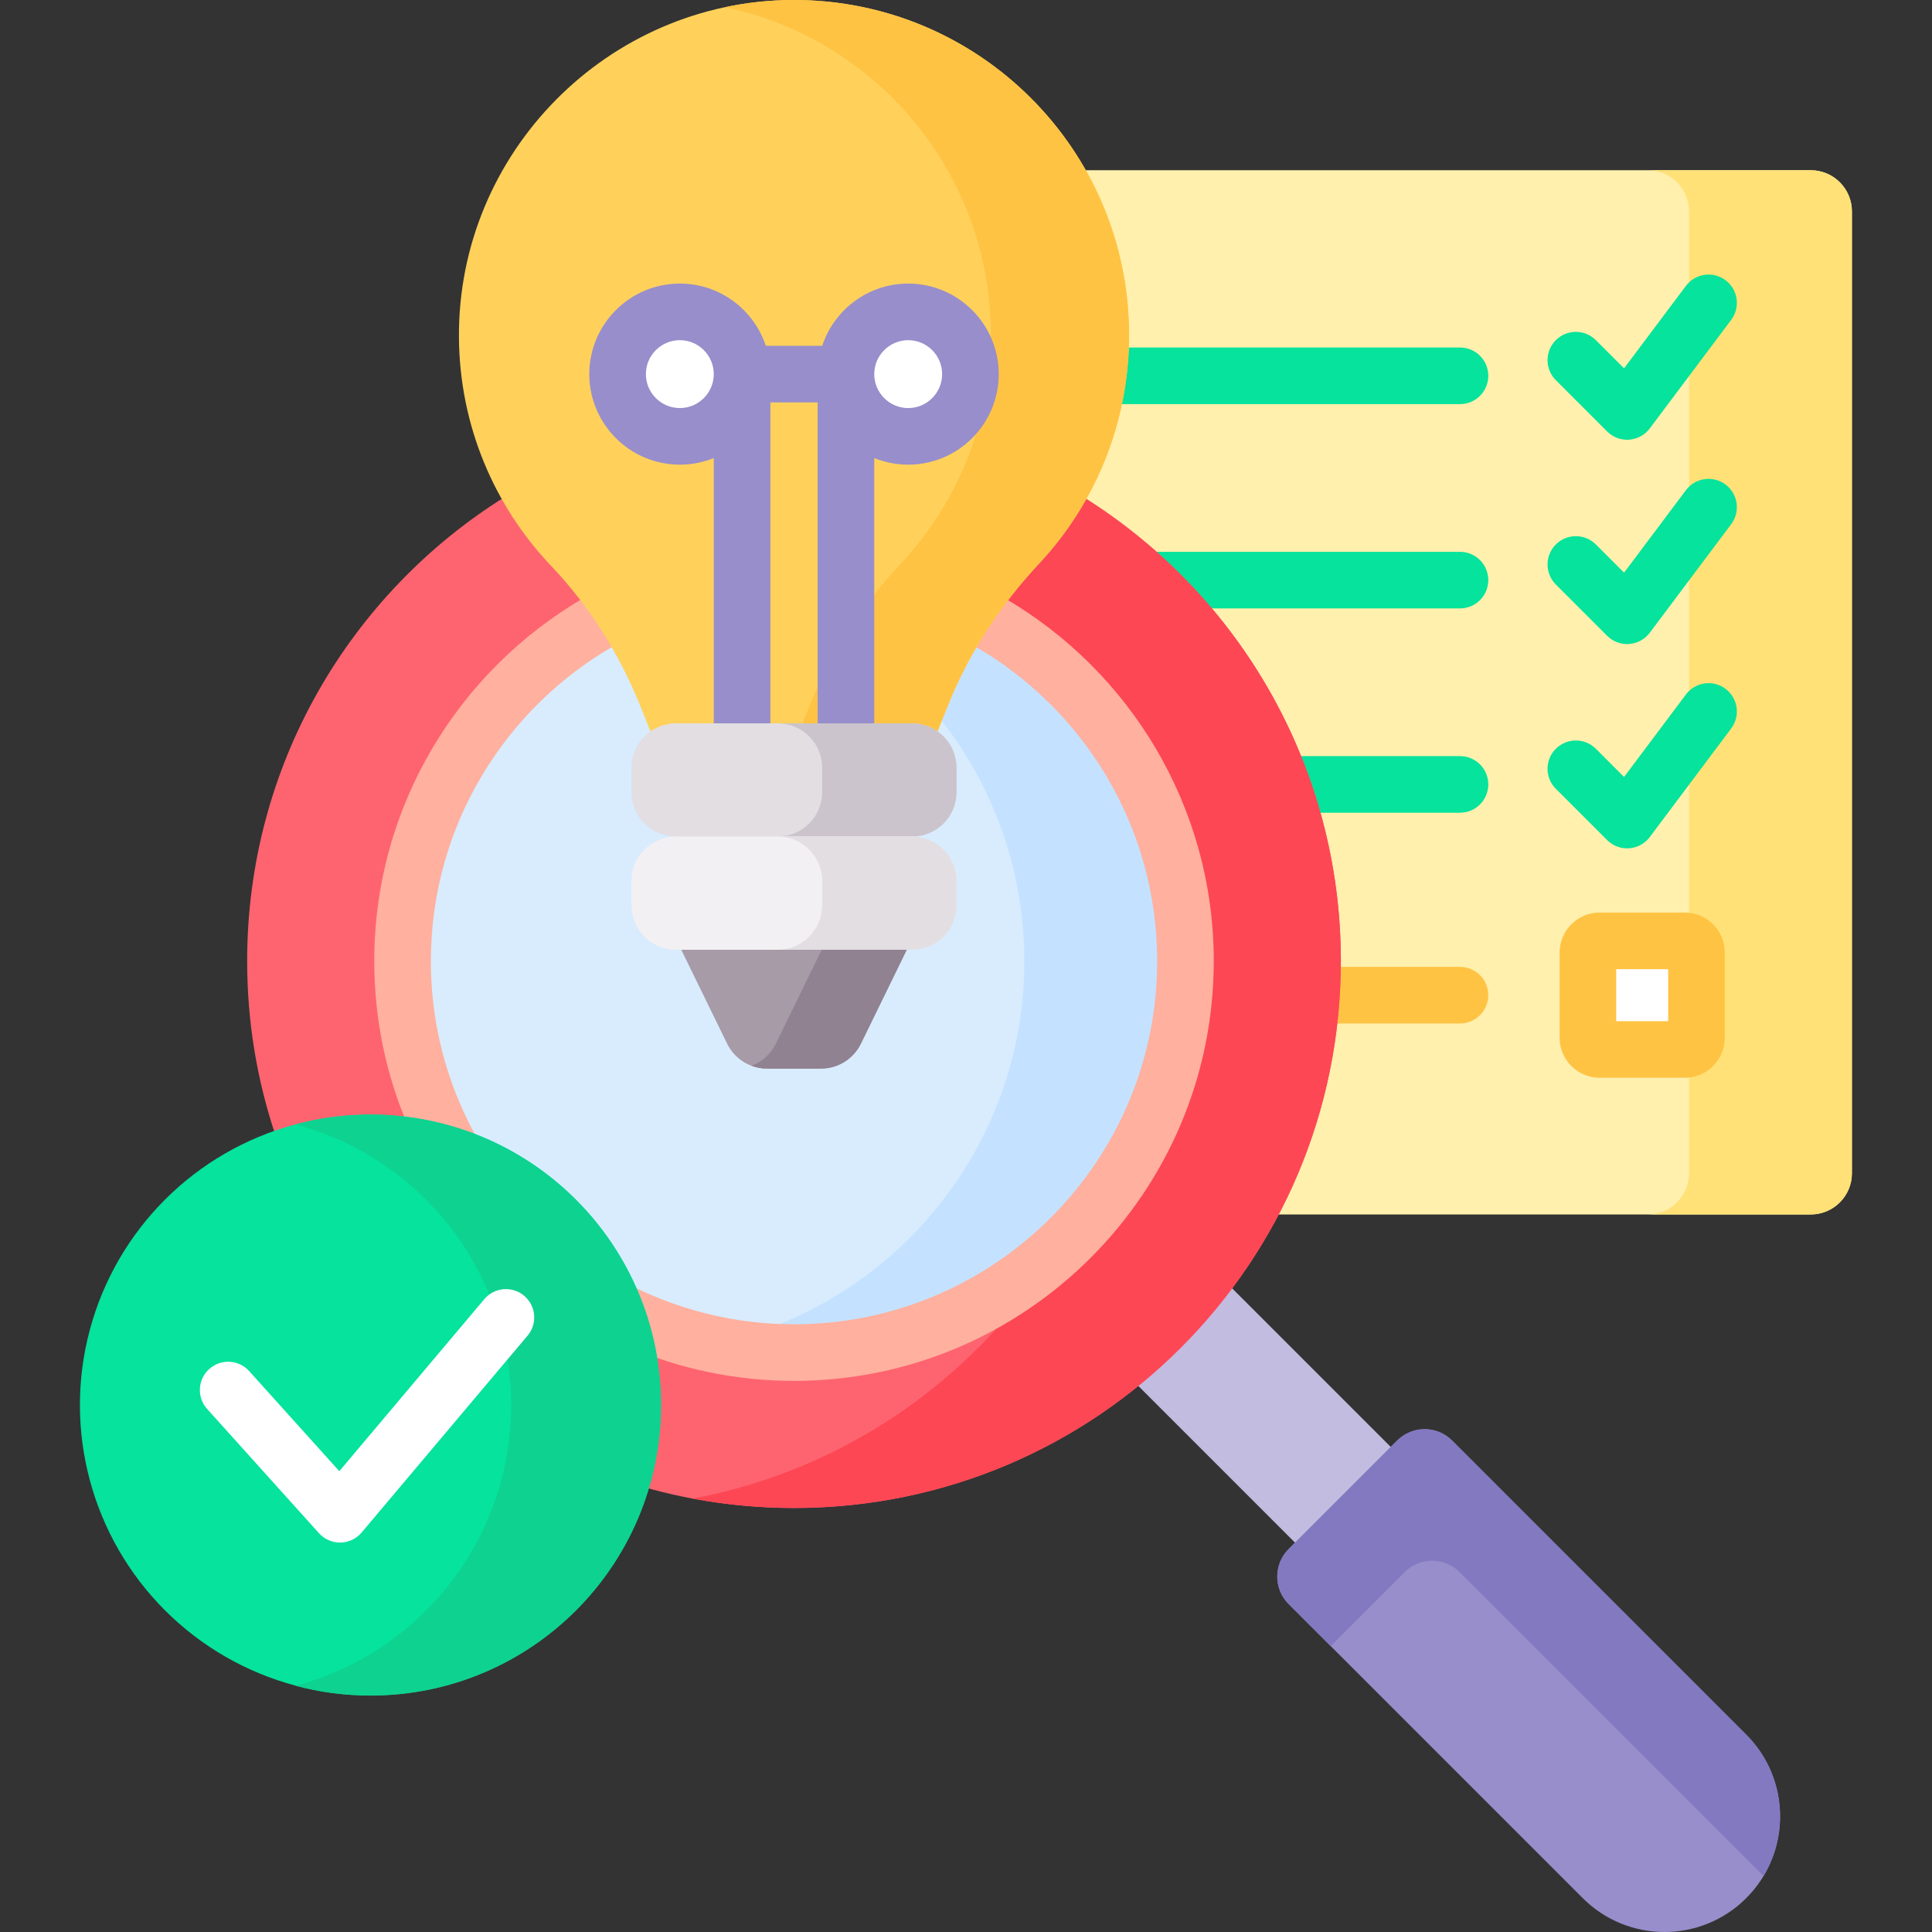 <svg id="Capa_1" enable-background="new 0 0 512 512" height="512" viewBox="0 0 512 512" width="512" xmlns="http://www.w3.org/2000/svg"><rect x="0" y="0" width="512" height="512" fill="#333333" stroke="none"/><g><g><g><path d="m479.858 45.112h-193.363c7.423 12.875 11.694 27.787 11.694 43.686 0 15.018-3.875 29.854-11.207 42.906l-.478.851.825.523c41.945 26.578 66.986 72.047 66.986 121.63 0 24.234-6.031 47.082-16.657 67.138h142.2c6.031 0 10.92-4.889 10.92-10.92v-254.894c0-6.031-4.889-10.92-10.92-10.92z" fill="#fff0ad"/></g><g><path d="m479.858 45.112h-43.164c6.031 0 10.92 4.889 10.92 10.92v254.895c0 6.031-4.889 10.92-10.92 10.92h43.164c6.031 0 10.92-4.889 10.92-10.92v-254.895c0-6.031-4.889-10.92-10.92-10.92z" fill="#ffe177"/></g><g><g><path d="m446.498 278.118h-22.595c-1.707 0-3.091-1.384-3.091-3.091v-22.595c0-1.707 1.384-3.091 3.091-3.091h22.595c1.707 0 3.091 1.384 3.091 3.091v22.595c0 1.708-1.384 3.091-3.091 3.091z" fill="#fff"/><path d="m446.498 285.618h-22.595c-5.84 0-10.591-4.751-10.591-10.591v-22.595c0-5.839 4.751-10.59 10.591-10.59h22.595c5.84 0 10.591 4.751 10.591 10.59v22.595c0 5.84-4.751 10.591-10.591 10.591zm-18.186-15h13.776v-13.775h-13.776z" fill="#ffc344"/></g><g><g><g><g><path d="m431.204 116.537c-1.982 0-3.892-.785-5.303-2.196l-13.589-13.588c-2.93-2.929-2.93-7.678-.001-10.606 2.93-2.93 7.679-2.929 10.606-.001l7.475 7.474 16.394-21.858c2.485-3.314 7.185-3.985 10.5-1.5 3.313 2.485 3.985 7.187 1.5 10.5l-21.582 28.776c-1.305 1.739-3.3 2.827-5.468 2.981-.177.012-.355.018-.532.018z" fill="#05e39c"/></g></g></g></g><g><g><g><path d="m431.204 170.681c-1.982 0-3.892-.785-5.304-2.196l-13.589-13.589c-2.929-2.93-2.929-7.678 0-10.607 2.93-2.928 7.678-2.928 10.607 0l7.474 7.475 16.394-21.858c2.485-3.313 7.185-3.985 10.5-1.5 3.313 2.485 3.985 7.187 1.5 10.5l-21.582 28.776c-1.305 1.739-3.3 2.827-5.469 2.981-.176.012-.354.018-.531.018z" fill="#05e39c"/></g></g></g><g><g><g><g><path d="m431.204 224.823c-1.982 0-3.892-.785-5.304-2.196l-13.589-13.589c-2.929-2.93-2.929-7.678 0-10.607 2.93-2.928 7.678-2.928 10.607 0l7.474 7.475 16.394-21.858c2.485-3.313 7.185-3.985 10.5-1.5 3.313 2.485 3.985 7.187 1.5 10.5l-21.582 28.776c-1.305 1.739-3.3 2.827-5.469 2.981-.176.012-.354.018-.531.018z" fill="#05e39c"/></g></g></g></g><g fill="#05e39c"><path d="m386.912 92.093h-88.792c-.191 5.055-.823 10.074-1.873 15h90.665c4.143 0 7.5-3.357 7.5-7.5s-3.357-7.5-7.5-7.5z"/><path d="m386.912 146.235h-81.928c5.36 4.659 10.329 9.676 14.891 15h67.036c4.143 0 7.5-3.357 7.5-7.5s-3.356-7.5-7.499-7.5z"/><path d="m386.912 200.379h-43.174c1.986 4.888 3.704 9.894 5.145 15h38.029c4.143 0 7.5-3.357 7.5-7.5s-3.357-7.5-7.5-7.5z"/></g><path d="m386.912 256.23h-32.621c-.053 5.067-.368 10.071-.935 15h33.556c4.143 0 7.5-3.357 7.5-7.5s-3.357-7.5-7.5-7.5z" fill="#ffc344"/></g></g><g><g><path d="m369.292 384.188-43.533-43.533c-7.185 9.618-15.549 18.304-24.867 25.858l43.037 43.037z" fill="#c2bce0"/></g><g><path d="m462.769 503.027c-11.963 11.963-31.36 11.963-43.323 0l-77.94-77.94c-4.023-4.023-4.023-10.546 0-14.569l28.754-28.754c4.023-4.023 10.546-4.023 14.569 0l77.94 77.94c11.963 11.963 11.963 31.36 0 43.323z" fill="#978ecb"/></g><g><path d="m352.65 436.232 19.597-19.597c4.023-4.023 10.546-4.023 14.569 0l80.535 80.535c7.105-11.778 5.581-27.303-4.582-37.467l-77.94-77.94c-4.023-4.023-10.546-4.023-14.569 0l-28.755 28.755c-4.023 4.023-4.023 10.546 0 14.569z" fill="#8379c1"/></g><g><path d="m287.014 131.667c-3.432 6.119-7.609 11.86-12.5 17.085-10.582 11.307-18.756 24.056-24.292 37.895l-2.649 6.624c-1.786-1.034-3.788-1.575-5.861-1.575h-62.582c-2.074 0-4.076.541-5.861 1.575l-2.475-6.187c-5.775-14.439-13.839-27.158-23.969-37.805-5.105-5.365-9.442-11.29-12.991-17.616-41.03 25.592-68.337 71.126-68.337 123.045 0 16.093 2.628 31.571 7.469 46.034 7.903-2.793 16.394-4.329 25.241-4.329 41.882 0 75.956 34.073 75.956 75.955 0 7.584-1.131 14.906-3.21 21.822 12.548 3.544 25.786 5.442 39.468 5.442 80.039 0 144.924-64.885 144.924-144.924 0-51.916-27.305-97.447-68.331-123.041z" fill="#fe646f"/></g><g><path d="m287.88 132.208c-3.513 6.254-7.747 12.049-12.614 17.248-3.137 3.352-6.084 6.866-8.827 10.525 4.603 5.323 8.819 10.989 12.618 16.947 21.524 19.008 35.103 46.806 35.103 77.779 0 30.962-13.569 58.751-35.079 77.758-21.14 33.177-55.405 57.176-95.485 64.678 8.694 1.627 17.659 2.488 26.825 2.488 80.039 0 144.924-64.885 144.924-144.924 0-51.55-26.92-96.808-67.465-122.499z" fill="#fd4755"/></g><g><path d="m261.881 164.614c-4.676 6.967-8.577 14.331-11.658 22.034l-2.649 6.624c-1.786-1.034-3.788-1.575-5.861-1.575h-62.583c-2.074 0-4.076.541-5.861 1.575l-2.475-6.187c-3.224-8.06-7.186-15.562-11.798-22.49-31.252 17.873-52.314 51.532-52.314 90.113 0 15.703 3.496 30.588 9.741 43.929 26.104 6.451 46.923 26.43 54.569 52.046 12.157 5 25.469 7.764 39.429 7.764 57.294 0 103.739-46.445 103.739-103.739 0-38.566-21.046-72.216-52.279-90.094z" fill="#d8ecfe"/></g><g><path d="m262.778 165.139c-4.609 6.86-8.516 14.182-11.6 21.891l-1.597 3.993c13.696 17.58 21.871 39.672 21.871 63.684 0 49.973-35.337 91.689-82.385 101.534 6.892 1.442 14.033 2.205 21.354 2.205 57.294 0 103.739-46.445 103.739-103.739 0-38.194-20.645-71.562-51.382-89.568z" fill="#c4e2ff"/></g><path d="m266.276 158.541c-3.067 4.017-5.862 8.181-8.373 12.482 29.094 16.573 48.758 47.874 48.758 83.685 0 53.066-43.173 96.239-96.239 96.239s-96.239-43.173-96.239-96.239c0-35.82 19.674-67.129 48.781-83.698-2.531-4.385-5.315-8.555-8.334-12.506-33.128 19.287-55.446 55.186-55.446 96.204 0 61.338 49.901 111.239 111.239 111.239s111.237-49.901 111.237-111.239c0-40.992-22.29-76.872-55.384-96.167z" fill="#ffb09e"/><g><g><path d="m209.781.002c-48.798.344-88.448 40.539-88.157 89.337.14 23.506 9.416 44.845 24.454 60.65 10.283 10.808 18.219 23.626 23.759 37.477l2.942 7.355c1.782-1.311 3.974-2.095 6.35-2.095h62.583c2.377 0 4.568.784 6.35 2.095l3.116-7.791c5.575-13.939 13.83-26.614 24.088-37.574 14.856-15.873 23.952-37.202 23.952-60.658.001-49.255-40.101-89.143-89.437-88.796z" fill="#ffd15b"/></g><g><path d="m180.161 115.64c-9.096 0-16.496-7.4-16.496-16.495 0-9.096 7.4-16.496 16.496-16.496s16.495 7.4 16.495 16.496-7.399 16.495-16.495 16.495z" fill="#fff"/><g><path d="m240.681 115.64c-9.096 0-16.496-7.4-16.496-16.495s7.4-16.496 16.496-16.496 16.495 7.4 16.495 16.496-7.4 16.495-16.495 16.495z" fill="#fff"/></g></g><g><path d="m209.781.002c-6.041.043-11.942.698-17.645 1.903 40.237 8.455 70.449 44.143 70.449 86.893 0 23.456-9.096 44.785-23.952 60.658-10.258 10.961-18.513 23.636-24.088 37.574l-2.278 5.696h29.445c2.377 0 4.568.784 6.35 2.095l3.116-7.791c5.575-13.939 13.83-26.614 24.088-37.574 14.856-15.873 23.952-37.202 23.952-60.658.001-49.255-40.101-89.143-89.437-88.796z" fill="#ffc344"/></g><path d="m240.681 75.149c-10.612 0-19.631 6.927-22.788 16.495h-14.943c-3.157-9.568-12.177-16.495-22.788-16.495-13.23 0-23.995 10.765-23.995 23.995 0 13.231 10.765 23.996 23.995 23.996 3.18 0 6.215-.627 8.995-1.756v71.312h15v-86.052h12.529v86.052h15v-71.312c2.78 1.129 5.815 1.756 8.995 1.756 13.23 0 23.995-10.765 23.995-23.996 0-13.23-10.765-23.995-23.995-23.995zm-60.52 32.992c-4.96 0-8.995-4.035-8.995-8.996 0-4.96 4.035-8.995 8.995-8.995s8.995 4.035 8.995 8.995-4.035 8.996-8.995 8.996zm60.52 0c-4.96 0-8.995-4.035-8.995-8.996 0-4.96 4.035-8.995 8.995-8.995s8.995 4.035 8.995 8.995-4.035 8.996-8.995 8.996z" fill="#978ecb"/><path d="m241.712 191.696h-62.582c-6.507 0-11.782 5.275-11.782 11.782v6.434c0 6.507 5.275 11.782 11.782 11.782l3.093 1h56.509l2.98-1c6.507 0 11.782-5.275 11.782-11.782v-6.434c0-6.507-5.275-11.782-11.782-11.782z" fill="#e2dee2"/><g><path d="m180.422 251.451 12.274 25.131c1.976 4.046 6.085 6.611 10.587 6.611h14.276c4.502 0 8.611-2.566 10.587-6.612l12.274-25.13z" fill="#a79ba7"/></g><g><path d="m217.883 251.451-12.274 25.131c-1.346 2.755-3.682 4.822-6.457 5.861 1.3.487 2.694.75 4.131.75h14.276c4.502 0 8.611-2.566 10.587-6.611l12.274-25.131z" fill="#918291"/></g><g><path d="m241.712 191.696h-35.611c6.507 0 11.782 5.275 11.782 11.782v6.434c0 6.507-5.275 11.782-11.782 11.782h35.611c6.507 0 11.782-5.275 11.782-11.782v-6.434c0-6.507-5.275-11.782-11.782-11.782z" fill="#cbc4cc"/></g><g><path d="m241.712 221.695h-62.582c-6.507 0-11.782 5.275-11.782 11.782v6.434c0 6.507 5.275 11.782 11.782 11.782h62.582c6.507 0 11.782-5.275 11.782-11.782v-6.434c0-6.506-5.275-11.782-11.782-11.782z" fill="#f3f0f3"/></g><g><path d="m241.712 221.695h-35.611c6.507 0 11.782 5.275 11.782 11.782v6.434c0 6.507-5.275 11.782-11.782 11.782h35.611c6.507 0 11.782-5.275 11.782-11.782v-6.434c0-6.506-5.275-11.782-11.782-11.782z" fill="#e2dee2"/></g></g></g><g><g><ellipse cx="98.207" cy="372.368" fill="#05e39c" rx="76.985" ry="76.985" transform="matrix(.707 -.707 .707 .707 -234.54 178.507)"/></g><g><path d="m98.207 295.383c-6.87 0-13.524.912-19.862 2.6 32.889 8.76 57.123 38.737 57.123 74.385s-24.235 65.625-57.123 74.385c6.338 1.688 12.992 2.6 19.862 2.6 42.518 0 76.985-34.467 76.985-76.985.001-42.517-34.467-76.985-76.985-76.985z" fill="#0ed290"/></g><g><path d="m90.106 408.795c-2.124 0-4.15-.9-5.573-2.481l-29.642-32.921c-2.772-3.078-2.523-7.82.555-10.592 3.078-2.773 7.82-2.523 10.592.555l23.882 26.523 38.42-45.585c2.67-3.169 7.4-3.572 10.567-.901 3.168 2.669 3.571 7.4.901 10.567l-43.968 52.168c-1.396 1.658-3.443 2.631-5.611 2.666-.041.001-.082.001-.123.001z" fill="#fff"/></g></g></g></svg>